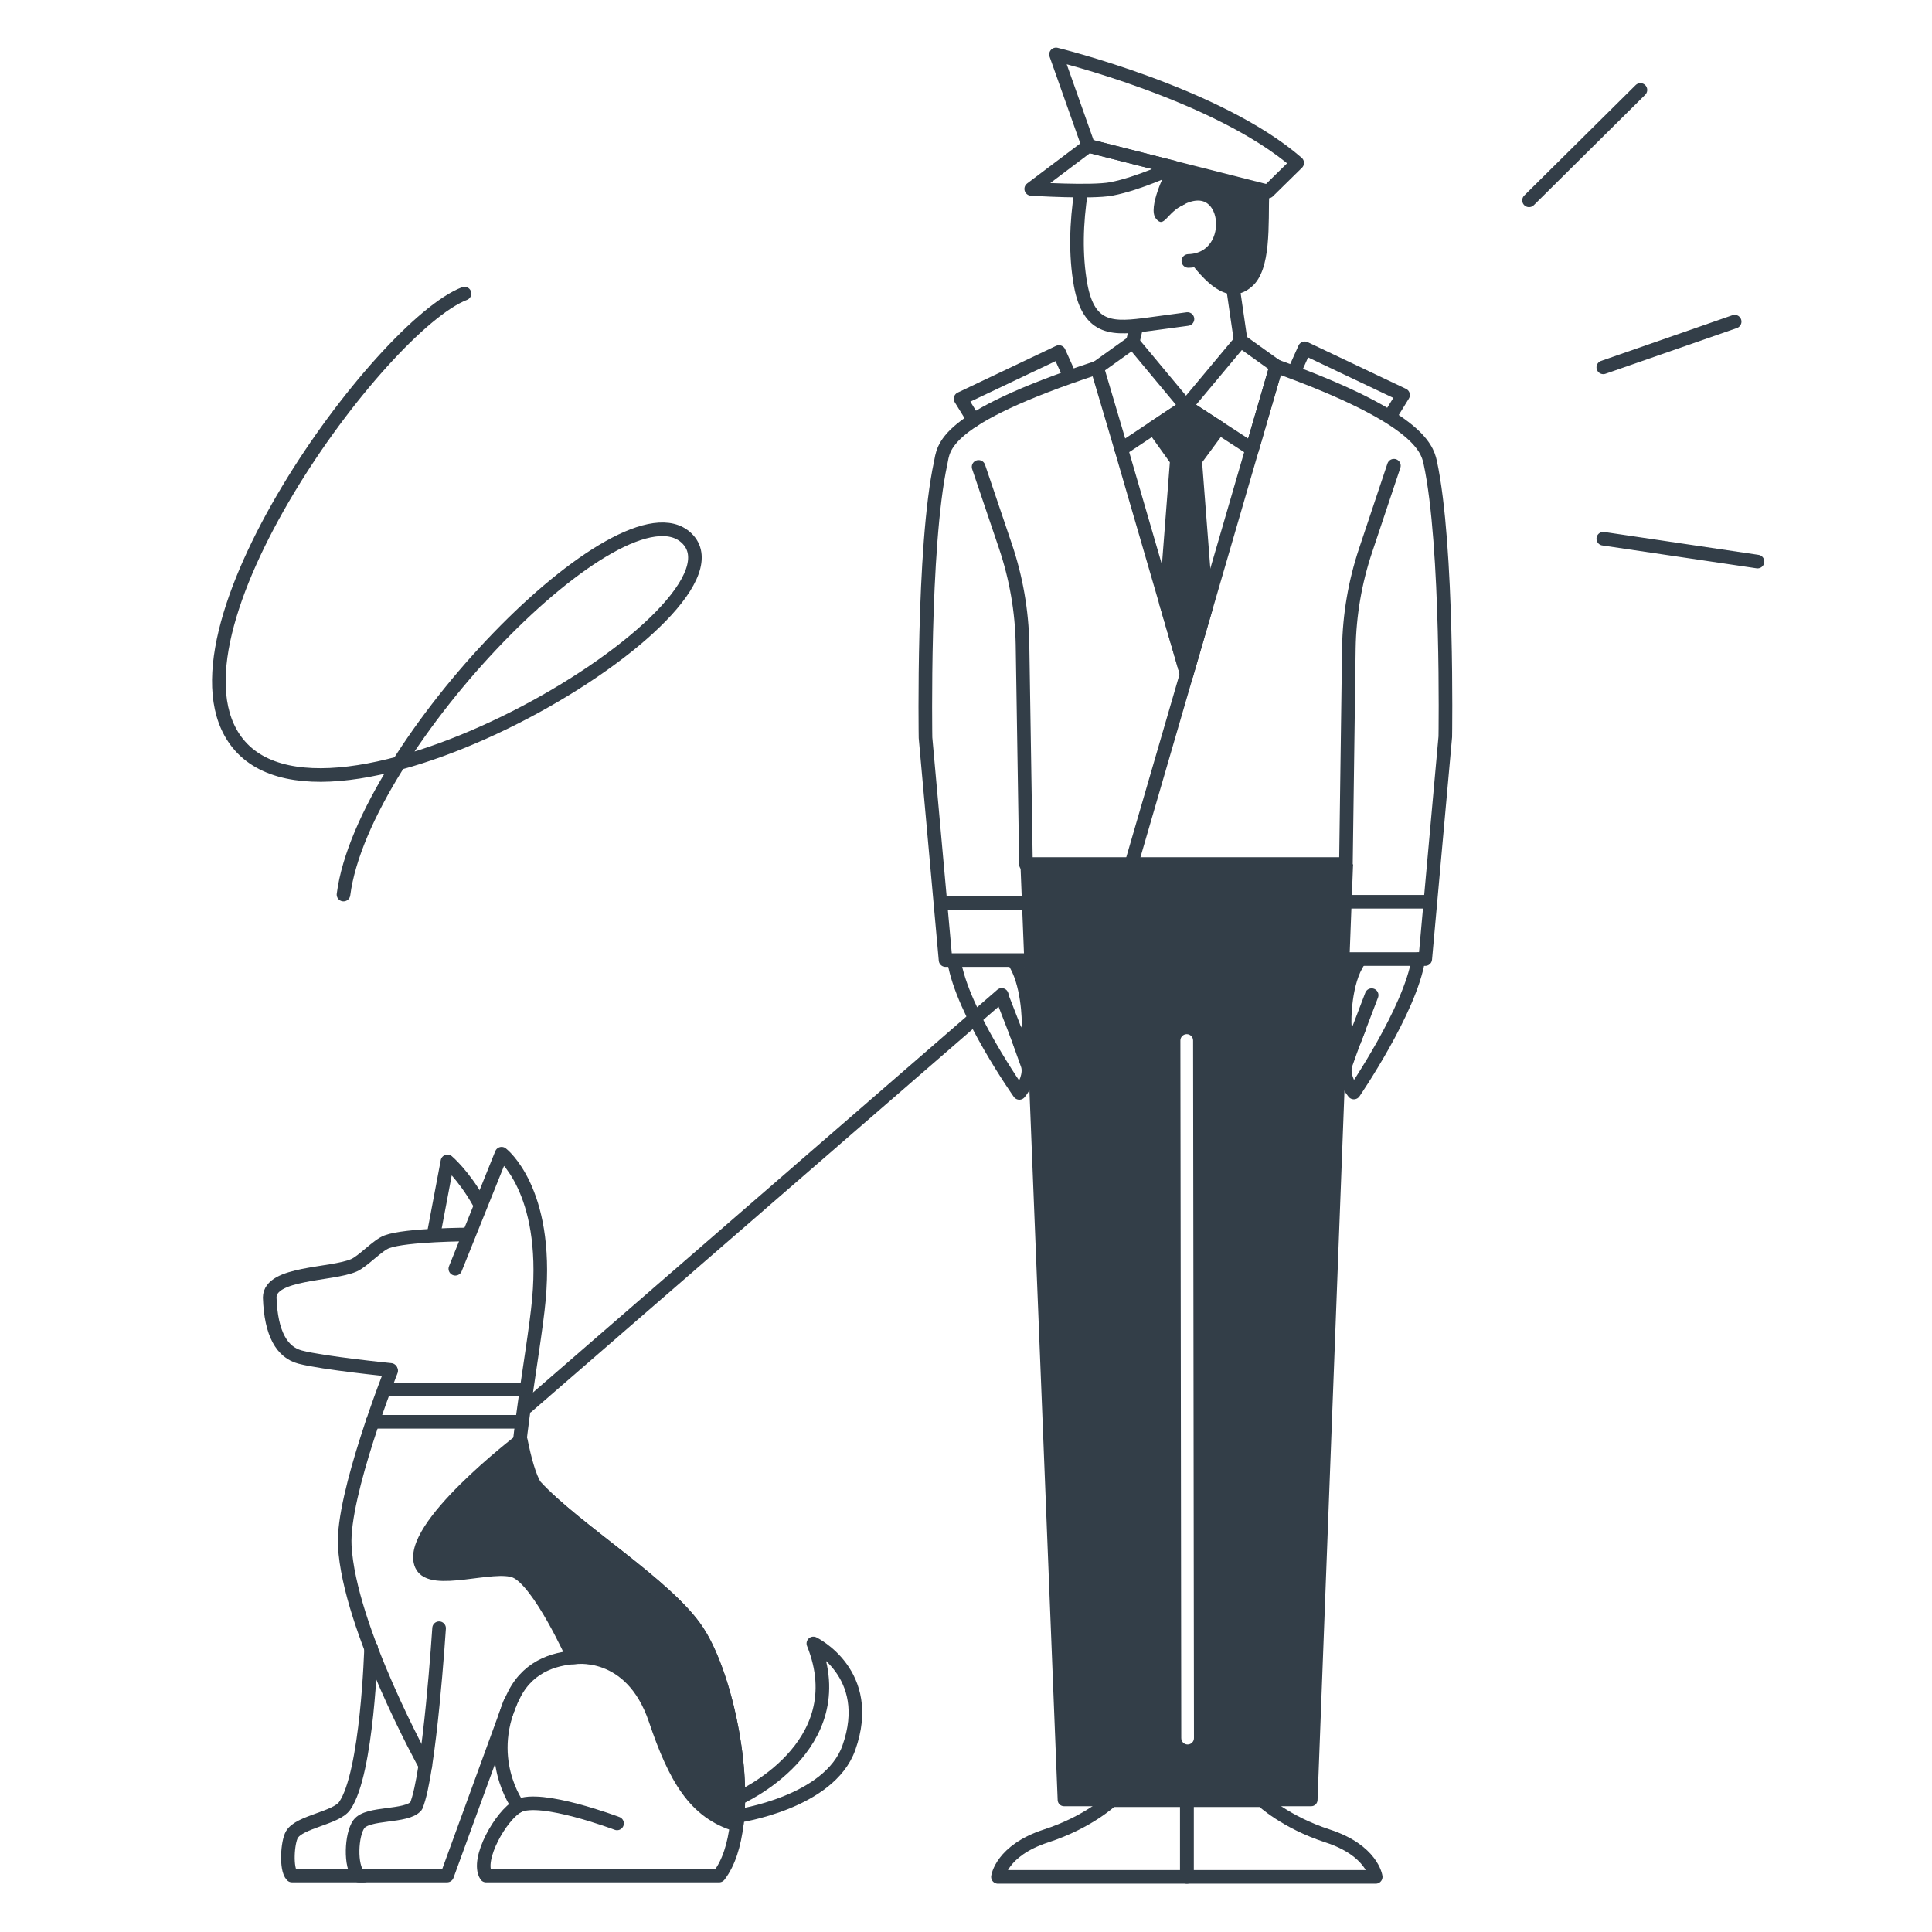 <svg width="568" height="568" viewBox="0 0 568 568" fill="none" xmlns="http://www.w3.org/2000/svg">
<path d="M348.922 529.255V551.799C338.723 551.799 293.39 551.799 293.39 551.799C293.39 551.799 294.413 544.041 307.511 539.772C320.045 535.692 326.78 529.25 326.78 529.25H348.922V529.255Z" stroke="#333E48" stroke-width="4" stroke-linecap="round" stroke-linejoin="round"/>
<path d="M348.925 529.255V551.799C359.123 551.799 404.457 551.799 404.457 551.799C404.457 551.799 403.433 544.041 390.335 539.772C377.801 535.692 371.072 529.25 371.072 529.25H348.925V529.255Z" stroke="#333E48" stroke-width="4" stroke-linecap="round" stroke-linejoin="round"/>
<path d="M409.803 136.914L401.47 161.836C398.371 171.109 396.715 180.801 396.559 190.576L395.696 254.139H301.632L300.613 189.416C300.431 179.61 298.738 169.887 295.598 160.592L287.703 137.264" stroke="#333E48" stroke-width="4" stroke-linecap="round" stroke-linejoin="round"/>
<path d="M375.217 107.67C416.236 122.414 419.506 131.437 420.473 135.888C425.812 160.595 424.914 216.582 424.914 216.582L419.02 281.958H394.642" stroke="#333E48" stroke-width="4" stroke-linecap="round" stroke-linejoin="round"/>
<path d="M364.756 100.189L362.028 81.422" stroke="#333E48" stroke-width="4" stroke-linecap="round" stroke-linejoin="round"/>
<path d="M334.018 96.318L333.008 100.607" stroke="#333E48" stroke-width="4" stroke-linecap="round" stroke-linejoin="round"/>
<path fill-rule="evenodd" clip-rule="evenodd" d="M342.71 50.512C342.71 50.512 337.334 61.076 339.811 64.226C342.287 67.382 342.888 62.502 348.055 60.156C351.691 58.505 342.71 50.512 342.71 50.512Z" fill="#333E48"/>
<path d="M317.835 56.297C316.419 65.503 316.116 74.897 317.689 83.721C320.16 97.305 327.432 96.725 338.054 95.288C341.257 94.854 349.109 93.794 349.109 93.794" stroke="#333E48" stroke-width="4" stroke-linecap="round" stroke-linejoin="round"/>
<path d="M346.178 58.855C361.81 49.775 364.762 76.3 349.37 76.723" stroke="#333E48" stroke-width="4" stroke-linecap="round" stroke-linejoin="round"/>
<path d="M373.141 56.299C372.827 65.965 373.867 79.267 368.02 84.277C361.537 89.836 355.304 84.084 349.87 77.041C349.599 76.665 355.011 74.429 355.011 74.429L358.804 70.212V63.504L354.896 58.582L346.375 59C345.147 53.567 343.13 47.02 332.874 45.066" fill="#333E48"/>
<path d="M302.568 254.045H394.764" stroke="#333E48" stroke-width="4" stroke-linecap="round" stroke-linejoin="round"/>
<path fill-rule="evenodd" clip-rule="evenodd" d="M397.797 254.109C397.797 254.109 299.997 253.947 300 254.018L310.951 529.23C310.991 530.232 311.815 531.023 312.817 531.023H385.487C386.491 531.023 387.315 530.23 387.353 529.226L397.797 254.109ZM350.766 305.903C350.765 304.871 349.928 304.036 348.896 304.038C347.864 304.039 347.029 304.876 347.03 305.908L347.287 511.005C347.288 512.037 348.125 512.872 349.157 512.871C350.188 512.869 351.024 512.032 351.022 511L350.766 305.903Z" fill="#333E48"/>
<path d="M364.757 100.189L348.676 119.442L368.116 132.075L375.217 107.671L364.757 100.189Z" stroke="#333E48" stroke-width="4" stroke-linecap="round" stroke-linejoin="round"/>
<path d="M333.009 100.607L348.678 119.442L329.65 132.075L322.55 108.089L333.009 100.607Z" stroke="#333E48" stroke-width="4" stroke-linecap="round" stroke-linejoin="round"/>
<path d="M399.5 302.5C398.029 306 395.611 312.967 395.611 312.967C394.743 315.563 396.263 319.094 398.029 321.189C398.029 321.189 414.639 296.969 417 282" stroke="#333E48" stroke-width="4" stroke-linecap="round" stroke-linejoin="round"/>
<path d="M399.5 282.5C395.237 288.616 395.192 300.108 395.359 301.534C395.641 303.968 398.133 305.995 398.133 305.995L403.262 292.571" stroke="#333E48" stroke-width="4" stroke-linecap="round" stroke-linejoin="round"/>
<path fill-rule="evenodd" clip-rule="evenodd" d="M342.751 177.102L345.98 135.342L339.136 125.776L348.676 119.443L358.42 125.776L351.367 135.342L354.679 178.236L348.885 198.157L342.751 177.102Z" fill="#333E48" stroke="#333E48" stroke-width="4" stroke-linecap="round" stroke-linejoin="round"/>
<path d="M298.825 303.817C299.825 306.817 302.103 313.088 302.103 313.088C302.97 315.684 301.45 319.215 299.684 321.309C299.684 321.309 282.862 297.469 280.501 282.5" stroke="#333E48" stroke-width="4" stroke-linecap="round" stroke-linejoin="round"/>
<path d="M298.001 282.5C302.263 288.616 302.52 300.228 302.353 301.654C302.071 304.088 300.325 307.817 300.325 307.817L294.45 292.692" stroke="#333E48" stroke-width="4" stroke-linecap="round" stroke-linejoin="round"/>
<path d="M375.217 107.67L332.589 254.137" stroke="#333E48" stroke-width="4" stroke-linecap="round" stroke-linejoin="round"/>
<path d="M329.648 132.076L348.885 198.157" stroke="#333E48" stroke-width="4" stroke-linecap="round" stroke-linejoin="round"/>
<path d="M319.977 42.87L372.813 56.297L381.371 47.891C358.095 27.625 310.463 16 310.463 16L319.977 42.87Z" stroke="#333E48" stroke-width="4" stroke-linecap="round" stroke-linejoin="round"/>
<path d="M344.92 49.201C344.92 49.201 334.836 53.987 326.754 55.534C320.855 56.662 303.175 55.534 303.175 55.534L319.983 42.869L344.92 49.201Z" stroke="#333E48" stroke-width="4" stroke-linecap="round" stroke-linejoin="round"/>
<path d="M419.828 265.113H395.595" stroke="#333E48" stroke-width="4" stroke-linecap="round" stroke-linejoin="round"/>
<path d="M302.366 282.261H277.988L272.095 216.885C272.095 216.885 271.196 160.893 276.536 136.191C277.497 131.74 276.478 123.197 322.549 108.088" stroke="#333E48" stroke-width="4" stroke-linecap="round" stroke-linejoin="round"/>
<path d="M277.181 265.42H301.414" stroke="#333E48" stroke-width="4" stroke-linecap="round" stroke-linejoin="round"/>
<path d="M408.632 122.414L412.504 116.129L383.591 102.398L380.435 109.42" stroke="#333E48" stroke-width="4" stroke-linecap="round" stroke-linejoin="round"/>
<path d="M286.279 123.515L282.408 117.23L311.321 103.494L314.477 110.516" stroke="#333E48" stroke-width="4" stroke-linecap="round" stroke-linejoin="round"/>
<path d="M482.277 26.441L449.53 58.897" stroke="#333E48" stroke-width="4" stroke-linecap="round" stroke-linejoin="round"/>
<path d="M509.986 94.559L471.361 107.996" stroke="#333E48" stroke-width="4" stroke-linecap="round" stroke-linejoin="round"/>
<path d="M516.705 165.098L471.361 158.379" stroke="#333E48" stroke-width="4" stroke-linecap="round" stroke-linejoin="round"/>
<path d="M136.563 86.306C111.995 95.767 44.779 186.965 69.855 218.464C98.162 254.018 223.364 178.605 201.832 158.175C183.131 140.432 106.727 218.868 100.989 262.996" stroke="#333E48" stroke-width="4" stroke-linecap="round" stroke-linejoin="round"/>
<path d="M294.5 292.5L155 413.5" stroke="#333E48" stroke-width="4" stroke-linecap="round" stroke-linejoin="round"/>
<path d="M184.259 489.226C184.259 489.226 160.195 480.834 151.286 497.944C141.563 516.613 152.352 530.964 152.352 530.964" stroke="#333E48" stroke-width="4" stroke-linecap="round" stroke-linejoin="round"/>
<path d="M129.091 478.686C129.091 478.686 126.337 521.49 122.351 530.964C119.519 534.355 108.114 532.73 105.504 536.297C103.273 539.341 102.838 548.722 105.504 551.393H131.447L149.975 500.585" stroke="#333E48" stroke-width="4" stroke-linecap="round" stroke-linejoin="round"/>
<path d="M109.096 484.422C109.096 484.422 108.04 521.371 101.331 530.923C98.794 534.531 88.088 535.556 85.831 539.346C84.505 541.577 83.998 549.555 85.831 551.393H107.057" stroke="#333E48" stroke-width="4" stroke-linecap="round" stroke-linejoin="round"/>
<path d="M115.001 403C115.001 403 100.566 439.468 101.358 454.399C102.652 478.68 125.043 519.082 125.043 519.082" stroke="#333E48" stroke-width="4" stroke-linecap="round" stroke-linejoin="round"/>
<path d="M137.818 362.93C137.818 362.93 119.42 362.979 113.757 365.07C110.957 366.107 106.77 370.817 104.032 372.002C97.427 374.873 79.347 374.028 79.296 381.45C79.651 392.189 82.944 397.58 88.224 398.975C94.971 400.752 114.873 402.744 114.873 402.744" stroke="#333E48" stroke-width="4" stroke-linecap="round" stroke-linejoin="round"/>
<path d="M157.243 436.824C169.062 449.736 196.041 465.966 204.976 479.515C215.206 495.025 222.754 536.691 211.406 551.404H142.913C139.879 546.667 147.36 533.585 152.34 530.975C158.879 527.553 181.41 536.08 181.41 536.08" stroke="#333E48" stroke-width="4" stroke-linecap="round" stroke-linejoin="round"/>
<path d="M133.864 373.006L147.466 339.186C147.466 339.186 161.317 349.72 158.45 381.866C156.984 398.319 149.269 435.689 152.448 447.389" stroke="#333E48" stroke-width="4" stroke-linecap="round" stroke-linejoin="round"/>
<path d="M127.576 362.447L131.547 341.445C131.547 341.445 136.207 345.358 140.714 353.319" stroke="#333E48" stroke-width="4" stroke-linecap="round" stroke-linejoin="round"/>
<path d="M217.086 528.692C217.086 528.692 251.415 513.71 239.125 483.17C239.125 483.17 257.328 491.976 249.562 513.844C243.805 530.054 216.863 533.906 216.863 533.906" stroke="#333E48" stroke-width="4" stroke-linecap="round" stroke-linejoin="round"/>
<path d="M157.255 436.819C155.624 434.023 154.273 429.255 153.113 423.467C153.113 423.467 119.182 449.378 123.909 460.095C126.704 466.432 145.177 459.261 151.555 461.964C158.575 464.936 168.566 487.28 168.566 487.28C168.566 487.28 185.506 484.391 192.671 505.571C198.459 522.676 204.247 532.87 216.595 536.494C218.904 517.82 212.712 491.209 204.988 479.504C196.047 465.955 169.074 449.73 157.255 436.819Z" fill="#333E48" stroke="#333E48" stroke-width="4" stroke-linecap="round" stroke-linejoin="round"/>
<path d="M113.5 408.5H153.5" stroke="#333E48" stroke-width="4" stroke-linecap="round" stroke-linejoin="round"/>
<path d="M109.5 418H152.5" stroke="#333E48" stroke-width="4" stroke-linecap="round" stroke-linejoin="round"/>
</svg>
